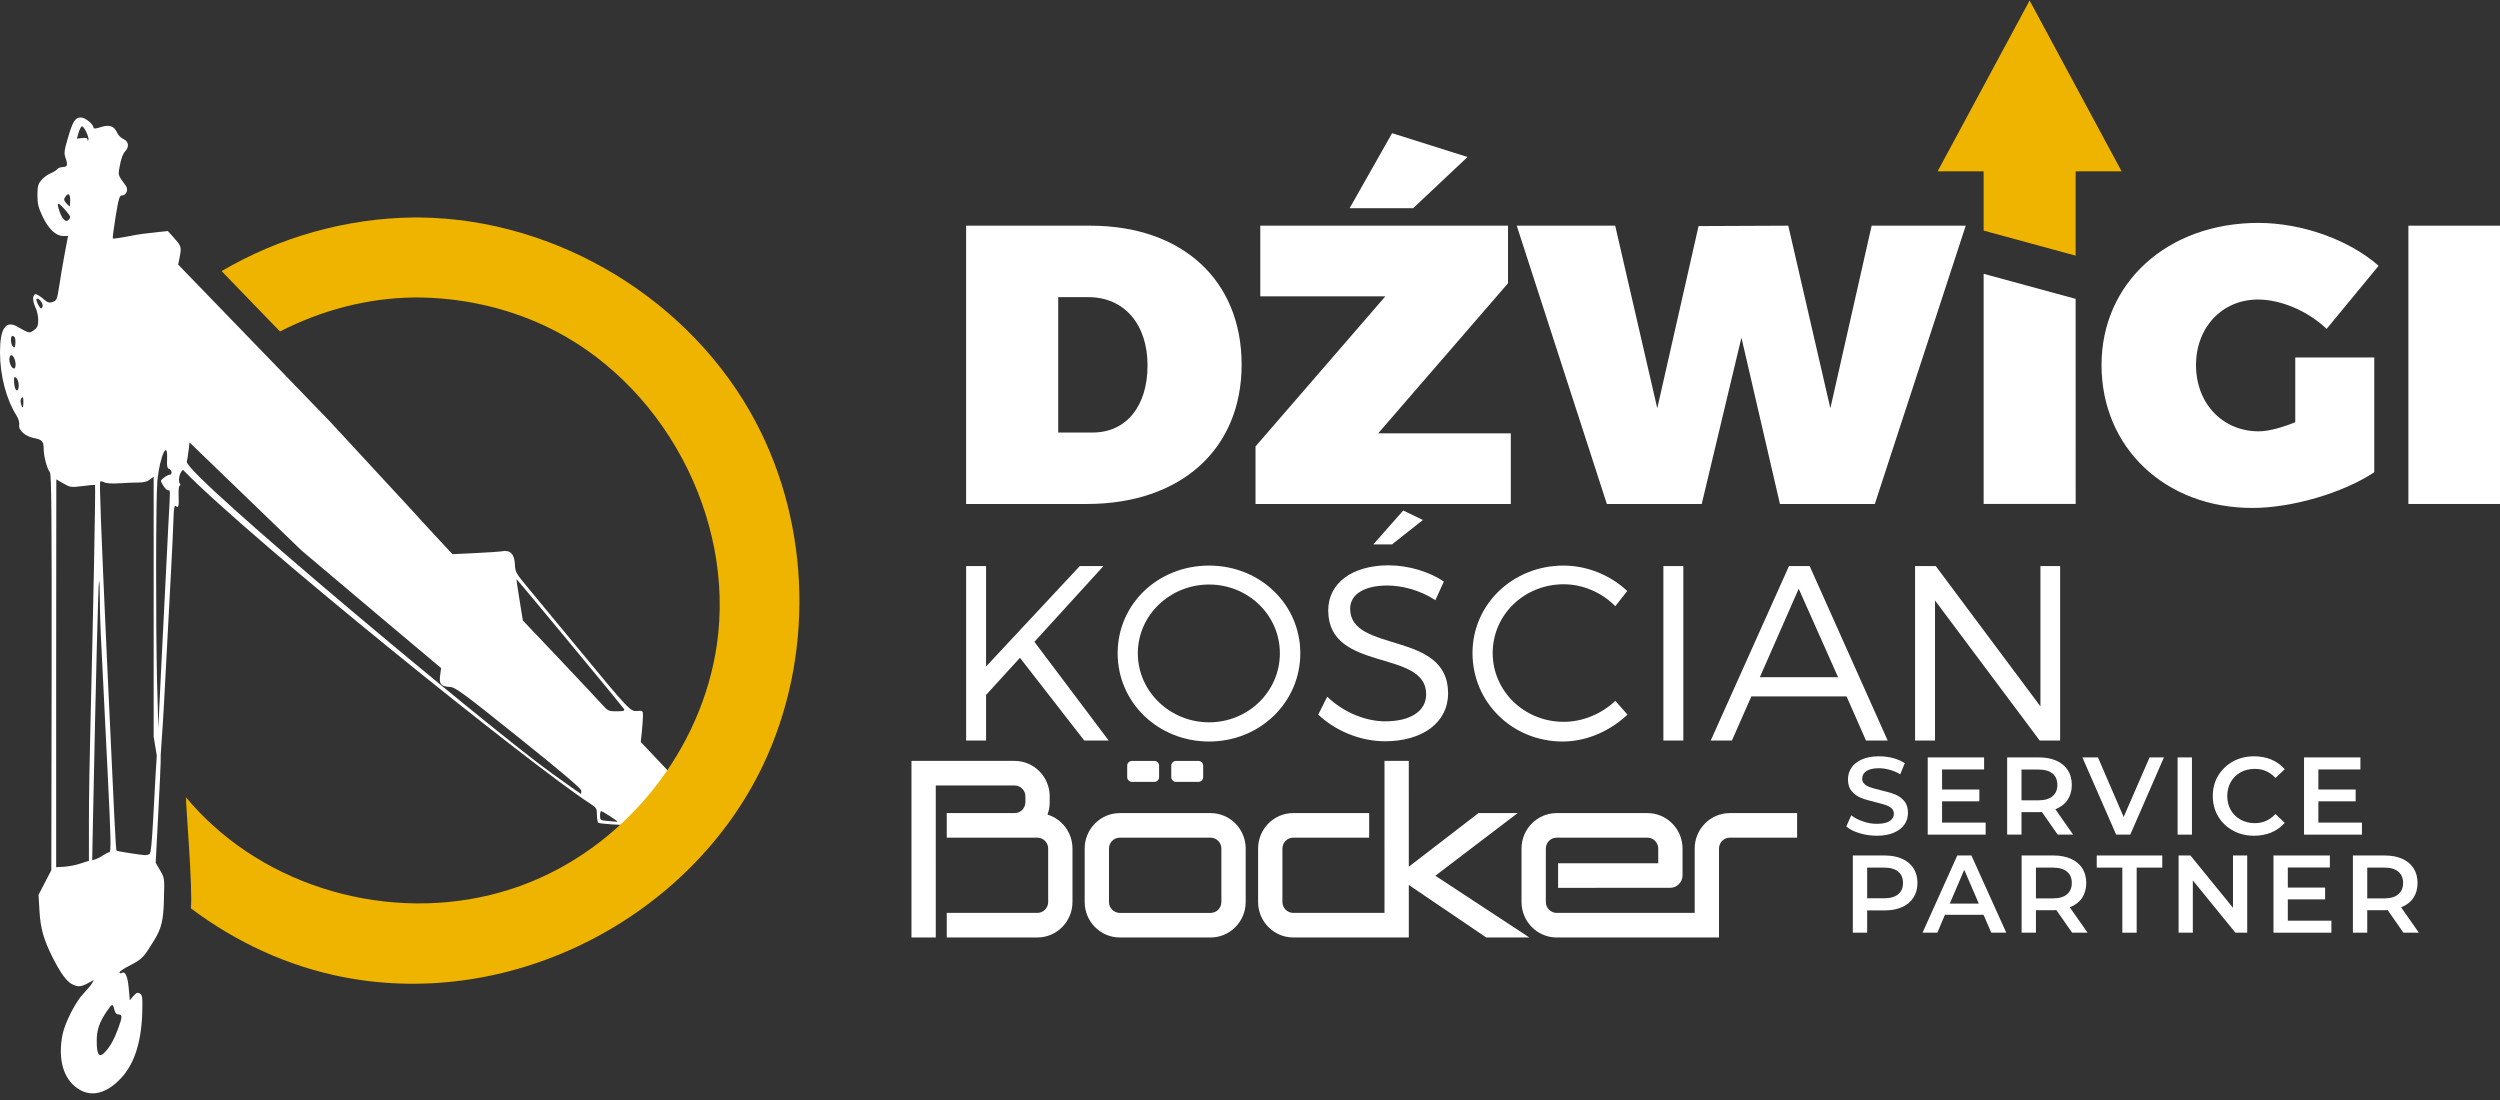 <?xml version="1.0" encoding="UTF-8" standalone="no"?>
<!DOCTYPE svg PUBLIC "-//W3C//DTD SVG 1.1//EN" "http://www.w3.org/Graphics/SVG/1.1/DTD/svg11.dtd">
<svg width="100%" height="100%" viewBox="0 0 375 165" version="1.1" xmlns="http://www.w3.org/2000/svg" xmlns:xlink="http://www.w3.org/1999/xlink" xml:space="preserve" xmlns:serif="http://www.serif.com/" style="fill-rule:evenodd;clip-rule:evenodd;stroke-linejoin:round;stroke-miterlimit:2;">
    <rect x="0" y="0" width="375" height="165" fill="#333333" stroke="none"/>
    <g transform="matrix(1,0,0,1,-429,-277.381)">
        <g>
            <g transform="matrix(0.623,0,0,0.623,-1278.91,123.845)">
                <g>
                    <g transform="matrix(1,0,0,1,0.611,-0.683)">
                        <g transform="matrix(95.584,0,0,95.584,2968.65,368.472)">
                            <path d="M0.05,-0.701L0.05,-0L0.354,-0C0.591,-0 0.744,-0.138 0.744,-0.351C0.744,-0.564 0.594,-0.701 0.363,-0.701L0.05,-0.701ZM0.282,-0.521L0.358,-0.521C0.448,-0.521 0.507,-0.453 0.507,-0.349C0.507,-0.246 0.453,-0.18 0.369,-0.18L0.282,-0.18L0.282,-0.521Z" style="fill:white;fill-rule:nonzero;"/>
                        </g>
                        <g transform="matrix(95.584,0,0,95.584,3041.2,368.472)">
                            <path d="M0.554,-0.874L0.364,-0.934L0.257,-0.745L0.417,-0.745L0.554,-0.874Z" style="fill:white;"/>
                            <path d="M0.656,-0.556L0.656,-0.701L0.032,-0.701L0.032,-0.523L0.347,-0.523L0.02,-0.145L0.02,0L0.663,0L0.663,-0.178L0.329,-0.178L0.656,-0.556Z" style="fill:white;"/>
                        </g>
                        <g transform="matrix(95.584,0,0,95.584,3106.48,368.472)">
                            <path d="M0.897,-0L1.126,-0.701L0.889,-0.701L0.785,-0.241L0.679,-0.701L0.453,-0.7L0.349,-0.241L0.243,-0.701L-0.005,-0.701L0.222,-0L0.461,-0L0.561,-0.419L0.658,-0L0.897,-0Z" style="fill:white;fill-rule:nonzero;"/>
                        </g>
                        <g transform="matrix(95.584,0,0,95.584,3245.37,368.472)">
                            <path d="M0.503,-0.369L0.503,-0.206C0.469,-0.192 0.435,-0.183 0.411,-0.183C0.32,-0.183 0.253,-0.253 0.253,-0.35C0.253,-0.445 0.319,-0.515 0.409,-0.515C0.467,-0.515 0.535,-0.486 0.582,-0.441L0.713,-0.6C0.638,-0.666 0.519,-0.708 0.41,-0.708C0.181,-0.708 0.015,-0.557 0.015,-0.35C0.015,-0.142 0.175,0.01 0.395,0.01C0.495,0.01 0.624,-0.028 0.702,-0.08L0.702,-0.369L0.503,-0.369Z" style="fill:white;fill-rule:nonzero;"/>
                        </g>
                        <g transform="matrix(95.584,0,0,95.584,3315.91,368.472)">
                            <rect x="0.05" y="-0.701" width="0.232" height="0.701" style="fill:white;"/>
                        </g>
                        <g transform="matrix(1,0,0,1,-203.451,11.626)">
                            <path d="M3421.87,301.429L3444.02,307.458L3444.03,356.841L3421.87,356.841L3421.87,301.429Z" style="fill:white;"/>
                        </g>
                        <g transform="matrix(1,0,0,1,-203.451,11.626)">
                            <path d="M3455.09,276.755L3444.02,276.755L3444.02,297.056L3421.87,291.027L3421.87,276.755L3410.79,276.755L3432.94,235.626L3455.09,276.755Z" style="fill:rgb(239,180,0);"/>
                        </g>
                    </g>
                    <g transform="matrix(1,0,0,1,-103.776,-3.731)">
                        <g transform="matrix(60,0,0,60,3071.46,428.472)">
                            <path d="M0.58,-0L0.678,-0L0.38,-0.396L0.657,-0.7L0.562,-0.7L0.186,-0.297L0.186,-0.7L0.106,-0.7L0.106,-0L0.186,-0L0.186,-0.183L0.322,-0.332L0.58,-0Z" style="fill:white;fill-rule:nonzero;"/>
                            <g transform="matrix(0.025,0,0,0.025,-14.448,-10.56)">
                                <g transform="matrix(0.517,0,0,0.517,145.261,-370.836)">
                                    <g transform="matrix(2,0,0,2,924.315,1567.86)">
                                        <path d="M0,8.287C0,9.224 -0.751,9.983 -1.678,9.983L-15.77,9.983C-16.697,9.983 -17.448,9.224 -17.448,8.287L-17.448,0C-17.448,-0.937 -16.697,-1.697 -15.77,-1.697L-1.678,-1.697C-0.751,-1.697 0,-0.937 0,0L0,8.287ZM3.773,8.287L3.773,0C3.773,-3.042 1.332,-5.51 -1.678,-5.51L-15.77,-5.51C-18.78,-5.51 -21.221,-3.042 -21.221,0L-21.221,8.287C-21.221,11.331 -18.78,13.797 -15.77,13.797L-1.678,13.797C1.332,13.797 3.773,11.331 3.773,8.287" style="fill:white;fill-rule:nonzero;"/>
                                    </g>
                                    <g transform="matrix(2,0,0,2,918.661,1542.13)">
                                        <path d="M0,1.763L0,-0C0,-0.413 -0.331,-0.747 -0.74,-0.747L-4.213,-0.747C-4.622,-0.747 -4.953,-0.413 -4.953,-0L-4.953,1.763C-4.953,2.175 -4.622,2.51 -4.213,2.51L-0.74,2.51C-0.331,2.51 0,2.175 0,1.763" style="fill:white;fill-rule:nonzero;"/>
                                    </g>
                                    <g transform="matrix(2,0,0,2,904.978,1542.13)">
                                        <path d="M0,1.763L0,-0C0,-0.413 -0.331,-0.747 -0.74,-0.747L-4.213,-0.747C-4.622,-0.747 -4.953,-0.413 -4.953,-0L-4.953,1.763C-4.953,2.175 -4.622,2.51 -4.213,2.51L-0.74,2.51C-0.331,2.51 0,2.175 0,1.763" style="fill:white;fill-rule:nonzero;"/>
                                    </g>
                                    <g transform="matrix(2,0,0,2,878.083,1551.65)">
                                        <path d="M0,16.391L0,8.104C0,5.614 -1.635,3.509 -3.878,2.827C-3.657,2.226 -3.535,1.576 -3.535,0.897L-3.535,0C-3.535,-3.027 -5.95,-5.482 -8.938,-5.508L-8.938,-5.51L-24.994,-5.51L-24.994,21.901L-21.221,21.901L-21.222,-1.696L-8.986,-1.696C-8.06,-1.696 -7.308,-0.937 -7.308,0L-7.308,0.897C-7.308,1.834 -8.06,2.594 -8.986,2.594L-19.515,2.594L-19.515,6.41L-5.451,6.407C-4.524,6.407 -3.773,7.167 -3.773,8.104L-3.773,16.391C-3.773,17.327 -4.524,18.087 -5.451,18.087L-19.515,18.085L-19.515,21.901L-5.451,21.901C-2.441,21.901 0,19.435 0,16.391" style="fill:white;fill-rule:nonzero;"/>
                                    </g>
                                    <g transform="matrix(2,0,0,2,1103.06,1587.82)">
                                        <path d="M0,-11.675L0,-15.491L-10.448,-15.491C-13.458,-15.491 -15.898,-13.024 -15.898,-9.981L-15.898,0.002L-37.328,0.002C-38.255,0.002 -39.006,-0.758 -39.006,-1.694L-39.006,-9.981C-39.006,-10.918 -38.255,-11.678 -37.328,-11.678L-23.235,-11.678C-22.308,-11.678 -21.557,-10.918 -21.557,-9.981L-21.557,-7.704L-37.104,-7.703L-37.104,-3.887L-19.67,-3.892C-18.667,-3.892 -17.784,-4.783 -17.784,-5.798L-17.784,-9.981C-17.784,-13.024 -20.225,-15.491 -23.235,-15.491L-37.328,-15.491C-40.339,-15.491 -42.779,-13.024 -42.779,-9.981L-42.779,-1.694C-42.779,1.349 -40.339,3.816 -37.328,3.816L-12.125,3.816L-12.125,-9.993C-12.119,-10.924 -11.37,-11.678 -10.448,-11.678L0,-11.675Z" style="fill:white;fill-rule:nonzero;"/>
                                    </g>
                                    <g transform="matrix(2,0,0,2,990.745,1559.79)">
                                        <path d="M0,8.249L12.78,-1.478L6.699,-1.478L-4.12,6.848L-4.122,-9.581L-7.895,-9.581L-7.894,14.015L-22.063,14.015C-22.989,14.015 -23.741,13.256 -23.741,12.32L-23.741,4.033C-23.741,3.096 -22.989,2.336 -22.063,2.336L-10.274,2.339L-10.274,-1.478L-22.063,-1.478C-25.074,-1.478 -27.514,0.989 -27.514,4.033L-27.514,12.32C-27.514,15.332 -25.122,17.778 -22.153,17.828L-22.153,17.83L-4.12,17.83L-4.12,9.683C-4.049,9.73 2.976,14.493 7.898,17.83L14.592,17.83C14.49,17.747 0,8.249 0,8.249" style="fill:white;fill-rule:nonzero;"/>
                                    </g>
                                </g>
                                <g transform="matrix(0.728,0,0,0.728,407.597,358.155)">
                                    <g transform="matrix(24.324,0,0,24.324,433,109)">
                                        <path d="M0.311,0.01C0.257,0.01 0.205,0.002 0.155,-0.013C0.104,-0.028 0.064,-0.049 0.035,-0.074L0.08,-0.175C0.109,-0.152 0.144,-0.134 0.186,-0.12C0.227,-0.105 0.269,-0.098 0.311,-0.098C0.363,-0.098 0.402,-0.106 0.428,-0.123C0.453,-0.14 0.466,-0.162 0.466,-0.189C0.466,-0.209 0.459,-0.226 0.445,-0.239C0.43,-0.252 0.412,-0.262 0.39,-0.269C0.368,-0.276 0.338,-0.285 0.3,-0.294C0.247,-0.307 0.204,-0.319 0.171,-0.332C0.137,-0.345 0.109,-0.365 0.086,-0.392C0.062,-0.419 0.05,-0.455 0.05,-0.501C0.05,-0.54 0.061,-0.575 0.082,-0.607C0.102,-0.638 0.134,-0.663 0.177,-0.682C0.219,-0.701 0.271,-0.71 0.332,-0.71C0.375,-0.71 0.417,-0.705 0.458,-0.694C0.499,-0.683 0.535,-0.668 0.565,-0.648L0.524,-0.547C0.493,-0.565 0.461,-0.579 0.428,-0.588C0.395,-0.597 0.362,-0.602 0.331,-0.602C0.28,-0.602 0.242,-0.593 0.217,-0.576C0.192,-0.559 0.179,-0.536 0.179,-0.507C0.179,-0.487 0.186,-0.471 0.201,-0.458C0.215,-0.445 0.233,-0.435 0.255,-0.428C0.277,-0.421 0.307,-0.412 0.345,-0.403C0.397,-0.391 0.44,-0.379 0.473,-0.366C0.506,-0.353 0.535,-0.333 0.559,-0.306C0.582,-0.279 0.594,-0.243 0.594,-0.198C0.594,-0.159 0.584,-0.124 0.563,-0.093C0.542,-0.062 0.51,-0.037 0.467,-0.018C0.424,0.001 0.372,0.01 0.311,0.01Z" style="fill:white;fill-rule:nonzero;"/>
                                    </g>
                                    <g transform="matrix(24.324,0,0,24.324,449.516,109)">
                                        <path d="M0.619,-0.109L0.619,-0L0.094,-0L0.094,-0.7L0.605,-0.7L0.605,-0.591L0.224,-0.591L0.224,-0.409L0.562,-0.409L0.562,-0.302L0.224,-0.302L0.224,-0.109L0.619,-0.109Z" style="fill:white;fill-rule:nonzero;"/>
                                    </g>
                                    <g transform="matrix(24.324,0,0,24.324,467.03,109)">
                                        <path d="M0.552,-0L0.409,-0.205C0.403,-0.204 0.394,-0.204 0.382,-0.204L0.224,-0.204L0.224,-0L0.094,-0L0.094,-0.7L0.382,-0.7C0.443,-0.7 0.496,-0.69 0.541,-0.67C0.586,-0.65 0.62,-0.621 0.644,-0.584C0.668,-0.547 0.68,-0.502 0.68,-0.451C0.68,-0.398 0.667,-0.353 0.642,-0.315C0.616,-0.277 0.579,-0.249 0.531,-0.23L0.692,-0L0.552,-0ZM0.549,-0.451C0.549,-0.496 0.534,-0.53 0.505,-0.554C0.476,-0.578 0.433,-0.59 0.376,-0.59L0.224,-0.59L0.224,-0.311L0.376,-0.311C0.433,-0.311 0.476,-0.323 0.505,-0.348C0.534,-0.372 0.549,-0.406 0.549,-0.451Z" style="fill:white;fill-rule:nonzero;"/>
                                    </g>
                                    <g transform="matrix(24.324,0,0,24.324,486.027,109)">
                                        <path d="M0.734,-0.7L0.429,-0L0.301,-0L-0.005,-0.7L0.136,-0.7L0.369,-0.16L0.604,-0.7L0.734,-0.7Z" style="fill:white;fill-rule:nonzero;"/>
                                    </g>
                                    <g transform="matrix(24.324,0,0,24.324,504.611,109)">
                                        <rect x="0.094" y="-0.7" width="0.13" height="0.7" style="fill:white;fill-rule:nonzero;"/>
                                    </g>
                                    <g transform="matrix(24.324,0,0,24.324,513.586,109)">
                                        <path d="M0.418,0.01C0.347,0.01 0.284,-0.005 0.227,-0.037C0.17,-0.068 0.125,-0.11 0.093,-0.165C0.06,-0.22 0.044,-0.281 0.044,-0.35C0.044,-0.419 0.06,-0.48 0.093,-0.535C0.126,-0.59 0.171,-0.632 0.228,-0.664C0.285,-0.695 0.348,-0.71 0.419,-0.71C0.476,-0.71 0.529,-0.7 0.576,-0.68C0.623,-0.66 0.663,-0.631 0.696,-0.593L0.612,-0.514C0.561,-0.569 0.499,-0.596 0.425,-0.596C0.377,-0.596 0.334,-0.586 0.296,-0.565C0.258,-0.544 0.228,-0.514 0.207,-0.477C0.186,-0.44 0.175,-0.397 0.175,-0.35C0.175,-0.303 0.186,-0.26 0.207,-0.223C0.228,-0.186 0.258,-0.157 0.296,-0.136C0.334,-0.115 0.377,-0.104 0.425,-0.104C0.499,-0.104 0.561,-0.132 0.612,-0.187L0.696,-0.107C0.663,-0.069 0.623,-0.04 0.576,-0.02C0.528,0 0.475,0.01 0.418,0.01Z" style="fill:white;fill-rule:nonzero;"/>
                                    </g>
                                    <g transform="matrix(24.324,0,0,24.324,532.486,109)">
                                        <path d="M0.619,-0.109L0.619,-0L0.094,-0L0.094,-0.7L0.605,-0.7L0.605,-0.591L0.224,-0.591L0.224,-0.409L0.562,-0.409L0.562,-0.302L0.224,-0.302L0.224,-0.109L0.619,-0.109Z" style="fill:white;fill-rule:nonzero;"/>
                                    </g>
                                    <g transform="matrix(24.324,0,0,24.324,433,130.622)">
                                        <path d="M0.382,-0.7C0.443,-0.7 0.496,-0.69 0.541,-0.67C0.586,-0.65 0.62,-0.621 0.644,-0.584C0.668,-0.547 0.68,-0.502 0.68,-0.451C0.68,-0.4 0.668,-0.356 0.644,-0.319C0.62,-0.281 0.586,-0.252 0.541,-0.232C0.496,-0.212 0.443,-0.202 0.382,-0.202L0.224,-0.202L0.224,-0L0.094,-0L0.094,-0.7L0.382,-0.7ZM0.376,-0.312C0.433,-0.312 0.476,-0.324 0.505,-0.348C0.534,-0.372 0.549,-0.406 0.549,-0.451C0.549,-0.496 0.534,-0.53 0.505,-0.554C0.476,-0.578 0.433,-0.59 0.376,-0.59L0.224,-0.59L0.224,-0.312L0.376,-0.312Z" style="fill:white;fill-rule:nonzero;"/>
                                    </g>
                                    <g transform="matrix(24.324,0,0,24.324,450.781,130.622)">
                                        <path d="M0.548,-0.162L0.198,-0.162L0.129,-0L-0.005,-0L0.31,-0.7L0.438,-0.7L0.754,-0L0.618,-0L0.548,-0.162ZM0.505,-0.264L0.373,-0.57L0.242,-0.264L0.505,-0.264Z" style="fill:white;fill-rule:nonzero;"/>
                                    </g>
                                    <g transform="matrix(24.324,0,0,24.324,470.216,130.622)">
                                        <path d="M0.552,-0L0.409,-0.205C0.403,-0.204 0.394,-0.204 0.382,-0.204L0.224,-0.204L0.224,-0L0.094,-0L0.094,-0.7L0.382,-0.7C0.443,-0.7 0.496,-0.69 0.541,-0.67C0.586,-0.65 0.62,-0.621 0.644,-0.584C0.668,-0.547 0.68,-0.502 0.68,-0.451C0.68,-0.398 0.667,-0.353 0.642,-0.315C0.616,-0.277 0.579,-0.249 0.531,-0.23L0.692,-0L0.552,-0ZM0.549,-0.451C0.549,-0.496 0.534,-0.53 0.505,-0.554C0.476,-0.578 0.433,-0.59 0.376,-0.59L0.224,-0.59L0.224,-0.311L0.376,-0.311C0.433,-0.311 0.476,-0.323 0.505,-0.348C0.534,-0.372 0.549,-0.406 0.549,-0.451Z" style="fill:white;fill-rule:nonzero;"/>
                                    </g>
                                    <g transform="matrix(24.324,0,0,24.324,488.97,130.622)">
                                        <path d="M0.236,-0.59L0.004,-0.59L0.004,-0.7L0.598,-0.7L0.598,-0.59L0.366,-0.59L0.366,-0L0.236,-0L0.236,-0.59Z" style="fill:white;fill-rule:nonzero;"/>
                                    </g>
                                    <g transform="matrix(24.324,0,0,24.324,504.83,130.622)">
                                        <path d="M0.716,-0.7L0.716,-0L0.609,-0L0.223,-0.474L0.223,-0L0.094,-0L0.094,-0.7L0.201,-0.7L0.587,-0.226L0.587,-0.7L0.716,-0.7Z" style="fill:white;fill-rule:nonzero;"/>
                                    </g>
                                    <g transform="matrix(24.324,0,0,24.324,525.749,130.622)">
                                        <path d="M0.619,-0.109L0.619,-0L0.094,-0L0.094,-0.7L0.605,-0.7L0.605,-0.591L0.224,-0.591L0.224,-0.409L0.562,-0.409L0.562,-0.302L0.224,-0.302L0.224,-0.109L0.619,-0.109Z" style="fill:white;fill-rule:nonzero;"/>
                                    </g>
                                    <g transform="matrix(24.324,0,0,24.324,543.262,130.622)">
                                        <path d="M0.552,-0L0.409,-0.205C0.403,-0.204 0.394,-0.204 0.382,-0.204L0.224,-0.204L0.224,-0L0.094,-0L0.094,-0.7L0.382,-0.7C0.443,-0.7 0.496,-0.69 0.541,-0.67C0.586,-0.65 0.62,-0.621 0.644,-0.584C0.668,-0.547 0.68,-0.502 0.68,-0.451C0.68,-0.398 0.667,-0.353 0.642,-0.315C0.616,-0.277 0.579,-0.249 0.531,-0.23L0.692,-0L0.552,-0ZM0.549,-0.451C0.549,-0.496 0.534,-0.53 0.505,-0.554C0.476,-0.578 0.433,-0.59 0.376,-0.59L0.224,-0.59L0.224,-0.311L0.376,-0.311C0.433,-0.311 0.476,-0.323 0.505,-0.348C0.534,-0.372 0.549,-0.406 0.549,-0.451Z" style="fill:white;fill-rule:nonzero;"/>
                                    </g>
                                </g>
                            </g>
                        </g>
                        <g transform="matrix(60,0,0,60,3111.9,428.472)">
                            <path d="M0.407,-0.702C0.202,-0.702 0.04,-0.548 0.04,-0.35C0.04,-0.153 0.202,0.004 0.407,0.004C0.611,0.004 0.773,-0.153 0.773,-0.35C0.773,-0.547 0.611,-0.702 0.407,-0.702ZM0.407,-0.626C0.563,-0.626 0.691,-0.504 0.691,-0.35C0.691,-0.196 0.563,-0.073 0.407,-0.073C0.251,-0.073 0.121,-0.196 0.121,-0.35C0.121,-0.504 0.251,-0.626 0.407,-0.626Z" style="fill:white;fill-rule:nonzero;"/>
                        </g>
                        <g transform="matrix(60,0,0,60,3160.68,428.472)">
                            <path d="M0.452,-0.885L0.373,-0.923L0.253,-0.787L0.328,-0.787L0.452,-0.885ZM0.314,-0.703C0.169,-0.703 0.072,-0.632 0.072,-0.522C0.072,-0.271 0.466,-0.369 0.465,-0.185C0.465,-0.118 0.402,-0.077 0.301,-0.077C0.222,-0.077 0.133,-0.113 0.068,-0.176L0.032,-0.104C0.098,-0.041 0.198,0.003 0.3,0.003C0.45,0.003 0.553,-0.072 0.553,-0.189C0.554,-0.443 0.16,-0.349 0.16,-0.529C0.16,-0.588 0.219,-0.622 0.309,-0.622C0.365,-0.622 0.439,-0.605 0.502,-0.563L0.536,-0.638C0.478,-0.677 0.395,-0.703 0.314,-0.703Z" style="fill:white;fill-rule:nonzero;"/>
                        </g>
                        <g transform="matrix(60,0,0,60,3197.34,428.472)">
                            <path d="M0.405,-0.702C0.202,-0.702 0.04,-0.547 0.04,-0.351C0.04,-0.153 0.2,0.004 0.402,0.004C0.499,0.004 0.593,-0.039 0.662,-0.104L0.613,-0.159C0.558,-0.107 0.483,-0.075 0.406,-0.075C0.248,-0.075 0.121,-0.198 0.121,-0.351C0.121,-0.505 0.248,-0.627 0.406,-0.627C0.483,-0.627 0.559,-0.594 0.613,-0.539L0.661,-0.6C0.594,-0.663 0.501,-0.702 0.405,-0.702Z" style="fill:white;fill-rule:nonzero;"/>
                        </g>
                        <g transform="matrix(60,0,0,60,3239.34,428.472)">
                            <rect x="0.106" y="-0.7" width="0.08" height="0.7" style="fill:white;"/>
                        </g>
                        <g transform="matrix(60,0,0,60,3256.86,428.472)">
                            <path d="M0.549,-0.177L0.627,-0L0.714,-0L0.401,-0.7L0.318,-0.7L0.004,-0L0.089,-0L0.167,-0.177L0.549,-0.177ZM0.515,-0.254L0.201,-0.254L0.357,-0.609L0.515,-0.254Z" style="fill:white;fill-rule:nonzero;"/>
                        </g>
                        <g transform="matrix(60,0,0,60,3299.94,428.472)">
                            <path d="M0.688,-0L0.688,-0.7L0.609,-0.7L0.609,-0.137L0.189,-0.7L0.106,-0.7L0.106,-0L0.186,-0L0.186,-0.562L0.606,-0L0.688,-0Z" style="fill:white;fill-rule:nonzero;"/>
                        </g>
                    </g>
                </g>
            </g>
            <g>
                <g id="layer101" transform="matrix(0.234,0,0,0.234,429,295)">
                    <path d="M455.949,440.549C472.049,440.549 430.149,479.149 427.149,479.449C422.149,480.049 419.449,477.449 420.249,473.149C420.749,470.049 420.449,469.649 410.249,461.749L399.649,453.549L392.049,453.149C387.949,452.849 384.049,452.449 383.549,452.149C383.049,451.749 382.649,449.549 382.649,447.149C382.649,442.949 382.349,442.449 378.449,439.949C341.249,415.849 161.574,271.336 117.3,225.9C115.1,227.6 114,232.6 115.3,234.8C115.8,235.4 115.7,236 115.2,236C114.7,236 114.3,238.8 114.5,242.3C114.8,249.2 114.4,250.6 112.7,249.1C111.8,248.4 111.4,250.5 111.2,257.3C111.1,262.4 110.3,278.7 109.5,293.5C108.7,308.4 107.4,333.8 106.5,350C105.7,366.2 104.7,383.4 104.4,388.2L103.8,396.9L103,409L103,412.8C103,414.8 102.3,430.3 101.4,447.1L99.8,477.7L102.6,482.6C105.4,487.4 105.5,487.7 105.1,500.5C104.8,514.7 103.6,519.6 98.8,527.5C91.9,538.7 91.2,539.4 83.6,543.4C79.4,545.5 76.3,547.6 76.6,548.1C76.9,548.6 77.6,548.8 78.1,548.4C80.3,547.1 81.8,550.4 82.5,558L83.2,565.9L85.5,563.2C87.5,561 88.2,560.7 89.7,561.6C91.3,562.6 91.4,564 91.2,573.6C90.6,592.8 86.2,606.5 77.7,615.7C67,627.3 55.5,628.8 46.4,619.6C39.7,612.9 37.4,601.2 40.1,587.8C41.7,580.1 48.6,566.6 53.6,561.5C56,559 58.4,556.1 59,555L60.1,552.9L56.3,555C51.8,557.4 49.9,557.5 46,555.5C42.6,553.7 38.7,548.3 33.7,538.4C28,527 25.9,519.7 25.3,508.5L24.7,498.3L32.9,482.5L33.1,355.7C33.2,258.4 33,228.6 32,227.5C30.2,225.3 28,217.2 28,212.5C28,207.6 27,206.5 21.7,205.5C16.3,204.5 11.7,200.4 12.3,197.2C12.6,195.6 11.9,193.3 10.6,191.1C4,180.7 0,165.3 0,150.5C0,135.3 3.7,129.8 11.1,134.1C18.8,138.5 18.9,138.5 21.8,136.3C24,134.7 24.5,133.5 24.5,129.9C24.6,127.5 23.7,123.8 22.7,121.7C20.8,117.6 20.7,113.9 22.7,113.3C23.3,113.1 25.4,114.3 27.4,116C30.5,118.7 31.4,119 33.7,118.3C36.3,117.4 36.6,116.8 37.9,108.4C38.6,103.5 40.2,94.2 41.4,87.7L43.6,76L40.6,76C35.9,76 31.2,71.6 27.4,63.7C24.6,57.8 24,55.4 24,49.9C24,44.2 24.4,42.7 26.5,40.2C27.8,38.6 30.4,36.7 32.2,35.9C34,35.2 36,34 36.6,33.2C37.2,32.4 38.9,31.8 40.3,31.8C43.3,31.7 43.6,30.4 41.9,25.6C41,23 41.2,21 43.4,13.6C46.6,2.5 48.2,0 51.8,0C54.6,0 60,4.4 60,6.7C60,7.3 61.6,7.2 64.6,6.2C70.1,4.4 73.1,5.4 75.1,9.8C75.8,11.4 77.6,13.2 79.2,13.9C82.6,15.4 83,19 80,22C78.9,23.1 77.6,26.6 76.9,30.4C75.6,37.3 75.4,36.6 80.6,43.7C82.5,46.3 81,50 78.1,50C76.6,50 76,52 74.1,63.6C72.9,71.1 72.1,77.4 72.3,77.6C72.5,77.8 76.2,77.3 80.6,76.5C84.9,75.6 89.9,74.8 91.5,74.6C93.2,74.4 97.5,73.9 101.1,73.5L107.6,72.8L111.8,77.5C116.3,82.6 116.4,83.1 115.1,89.9L114.2,94.3L211.549,194.949C234.949,220.249 257.449,244.649 261.549,249.049C265.549,253.549 273.649,262.249 279.449,268.549L290.049,279.949L304.649,279.249C312.649,278.849 320.549,278.349 322.149,278.049C327.049,277.149 329.849,280.049 330.049,286.449C330.249,291.349 330.649,292.149 338.749,301.849C343.449,307.549 357.849,324.949 370.849,340.649C403.349,380.049 404.049,380.849 408.549,380.449C412.049,380.149 412.149,380.249 412.149,383.649C412.149,385.549 411.749,390.149 411.449,393.749L410.749,400.349L429.749,420.449L448.649,440.549L455.949,440.549ZM67.6,598.8C70.9,595.1 73,591.3 75.6,584.4C78.5,576.6 78.6,575 76,575C74.7,575 73.8,574.1 73.4,572.3C72.3,567.7 72,567.8 68.3,573.2C63.6,580.2 62,585 62,592C62,601.3 63.7,603.2 67.6,598.8ZM51.7,478.2L57,476.5L57,450C57,435.4 57.5,407.8 58,388.5C59.7,319.6 61.4,236 60.9,235.7C60.7,235.4 57,235.7 52.8,236.3C45.4,237.2 44.9,237.1 40.6,234.6L36.1,232L36,356.3L36,480.6L41.2,480.3C44.1,480.1 48.9,479.2 51.7,478.2ZM66.2,472.9C67.7,471.9 69.4,471 70.1,471C71.3,471 71.1,462.1 69,420C68.5,409.8 67.6,391.6 67,379.5C66.4,367.4 65.5,349.2 65,339C64.4,328.8 64,315.1 64,308.6C64,302 63.8,296.9 63.5,297.2C63,297.7 61.5,356.7 59.6,450.8L59.1,476.1L61.3,475.5C62.5,475.1 64.7,474 66.2,472.9ZM95.8,472.2C96.7,471.6 97.3,465.5 98.1,451.4C98.7,440.5 99.4,426.5 99.8,420.3L100.5,409.1L98.5,396.9L98.5,230.3L96.1,232.1C94.5,233.4 92.1,234 89.1,234C86.6,234 81,234.2 76.7,234.5C71.9,234.8 68.2,234.6 66.9,233.9C65.8,233.3 64.6,233.1 64.3,233.4C63.6,234 64.7,261.7 68.5,346C73.3,449.8 74.2,469.5 74.7,470C75,470.4 89.2,472.6 93,472.9C93.8,472.9 95.1,472.6 95.8,472.2ZM425.649,475.249C425.649,474.449 425.249,473.449 424.649,473.149C424.149,472.849 423.649,473.449 423.649,474.549C423.649,475.749 424.149,476.649 424.649,476.649C425.249,476.649 425.649,476.049 425.649,475.249ZM395.649,451.249C395.649,450.749 386.149,444.649 385.349,444.649C384.949,444.649 384.649,445.949 384.649,447.549C384.649,450.349 384.849,450.549 389.449,450.949C392.049,451.149 394.449,451.349 394.949,451.449C395.349,451.549 395.649,451.449 395.649,451.249ZM105,319.5C106.1,296.4 107.5,269.4 108,259.6C109.2,237.5 109.3,239 107.7,239C107,239 105.6,237.6 104.6,235.9C102.7,232.7 102.7,232.7 105.1,230.9C106.4,229.9 108.1,229 108.8,229C110.5,229 110.3,226 108.4,225.3C107.2,224.9 106.9,223.5 107.1,219.2C107.7,205.8 102.5,217.1 100.9,232.5C99.9,242.7 99.8,324.9 100.7,362.6L101.5,391.5L102.2,376.5C102.6,368.3 103.8,342.6 105,319.5ZM372.649,431.649C372.649,430.249 361.049,420.349 332.449,397.449C296.449,368.549 291.749,365.149 288.349,365.049C282.749,364.749 281.349,363.249 282.149,357.649L282.749,352.949L246.449,322.449C226.449,305.649 202.549,285.349 193.149,277.449L121.5,208.3L120.8,214.2C120.4,217.4 119.9,220.3 119.7,220.7C120.186,230.265 317.749,394.749 353.649,420.349C363.849,427.649 372.249,433.649 372.449,433.649C372.549,433.649 372.649,432.749 372.649,431.649ZM399.949,379.149C398.949,377.449 331.249,295.649 331.049,295.949C330.949,296.049 331.849,302.049 333.049,309.349L335.149,322.449L358.149,346.649C370.849,360.049 383.049,373.149 385.449,375.749C389.649,380.449 389.949,380.649 395.249,380.649C399.849,380.649 400.649,380.449 399.949,379.149ZM15,182.3C15,179.6 14.7,178.9 13.9,179.7C13.2,180.4 13,182 13.4,183.4C14.3,187.1 15,186.6 15,182.3ZM12,171.6C12,169.8 11.3,167.7 10.5,167C9.2,165.9 9,166.2 9,168.8C9,170.5 9.3,172.5 9.6,173.4C10.7,176.2 12,175.1 12,171.6ZM10,158.4C10,155.2 8.2,151.8 6.9,152.5C5.7,153.3 5.7,156.6 7,159.1C8.5,161.8 10,161.5 10,158.4ZM9.6,141.4C9.3,140.6 8.6,140 8,140C6.6,140 6.7,145.3 8.3,146.9C9.3,147.9 9.6,147.6 9.8,145.5C10,144 9.9,142.2 9.6,141.4ZM26.9,118.9C25.8,116.8 24.1,115.6 23.4,116.3C23.1,116.6 23.6,118.3 24.5,120.1C25.8,122.4 26.4,122.9 27,121.9C27.5,121.2 27.4,119.8 26.9,118.9ZM45,63.7C45,63.2 43.2,60.8 41,58.4C36.9,53.9 36.2,54.3 38.1,60.1C39.8,65 42,67.3 43.7,65.9C44.4,65.3 45,64.3 45,63.7ZM45,52.9C45,48.7 43.6,48 41.6,51.3C40.8,52.5 41.1,53.4 42.4,54.9C43.5,56.1 44.5,57 44.7,57C44.8,57 45,55.2 45,52.9ZM55.3,9.3C54.3,7.2 53.1,5.6 52.5,5.7C52,5.8 51,7.6 50.4,9.7L49.3,13.6L52.6,13.2C55,12.9 56,13.2 56.1,14.1C56.1,15.2 56.3,15.2 56.7,14.3C56.9,13.6 56.3,11.3 55.3,9.3Z" style="fill:white;fill-rule:nonzero;"/>
                </g>
                <g transform="matrix(1,0,0,1,-4140,0)">
                    <path d="M4602.24,318.047C4610.95,312.933 4620.99,310.098 4631.13,310.001C4631.38,310 4631.62,310 4631.87,310.001C4652.64,310.199 4672.72,322.411 4682.38,340.715C4690.67,356.402 4691.11,376.022 4683.48,392.105C4672.72,414.769 4646.21,428.88 4620.62,423.97C4612.26,422.367 4604.41,418.726 4597.63,413.631C4597.94,410.784 4596.85,397.97 4596.9,396.982C4598.14,398.465 4599.48,399.867 4600.92,401.175C4613.49,412.599 4632.68,416.185 4648.68,409.64C4663.24,403.689 4674.23,389.743 4676.52,374.152C4679.34,354.916 4668.33,334.481 4650.71,326.246C4644.63,323.406 4637.88,321.98 4631.2,322.001C4624.17,322.068 4617.24,323.898 4611,327.105L4602.24,318.047Z" style="fill:rgb(239,180,0);"/>
                </g>
            </g>
        </g>
    </g>
</svg>

